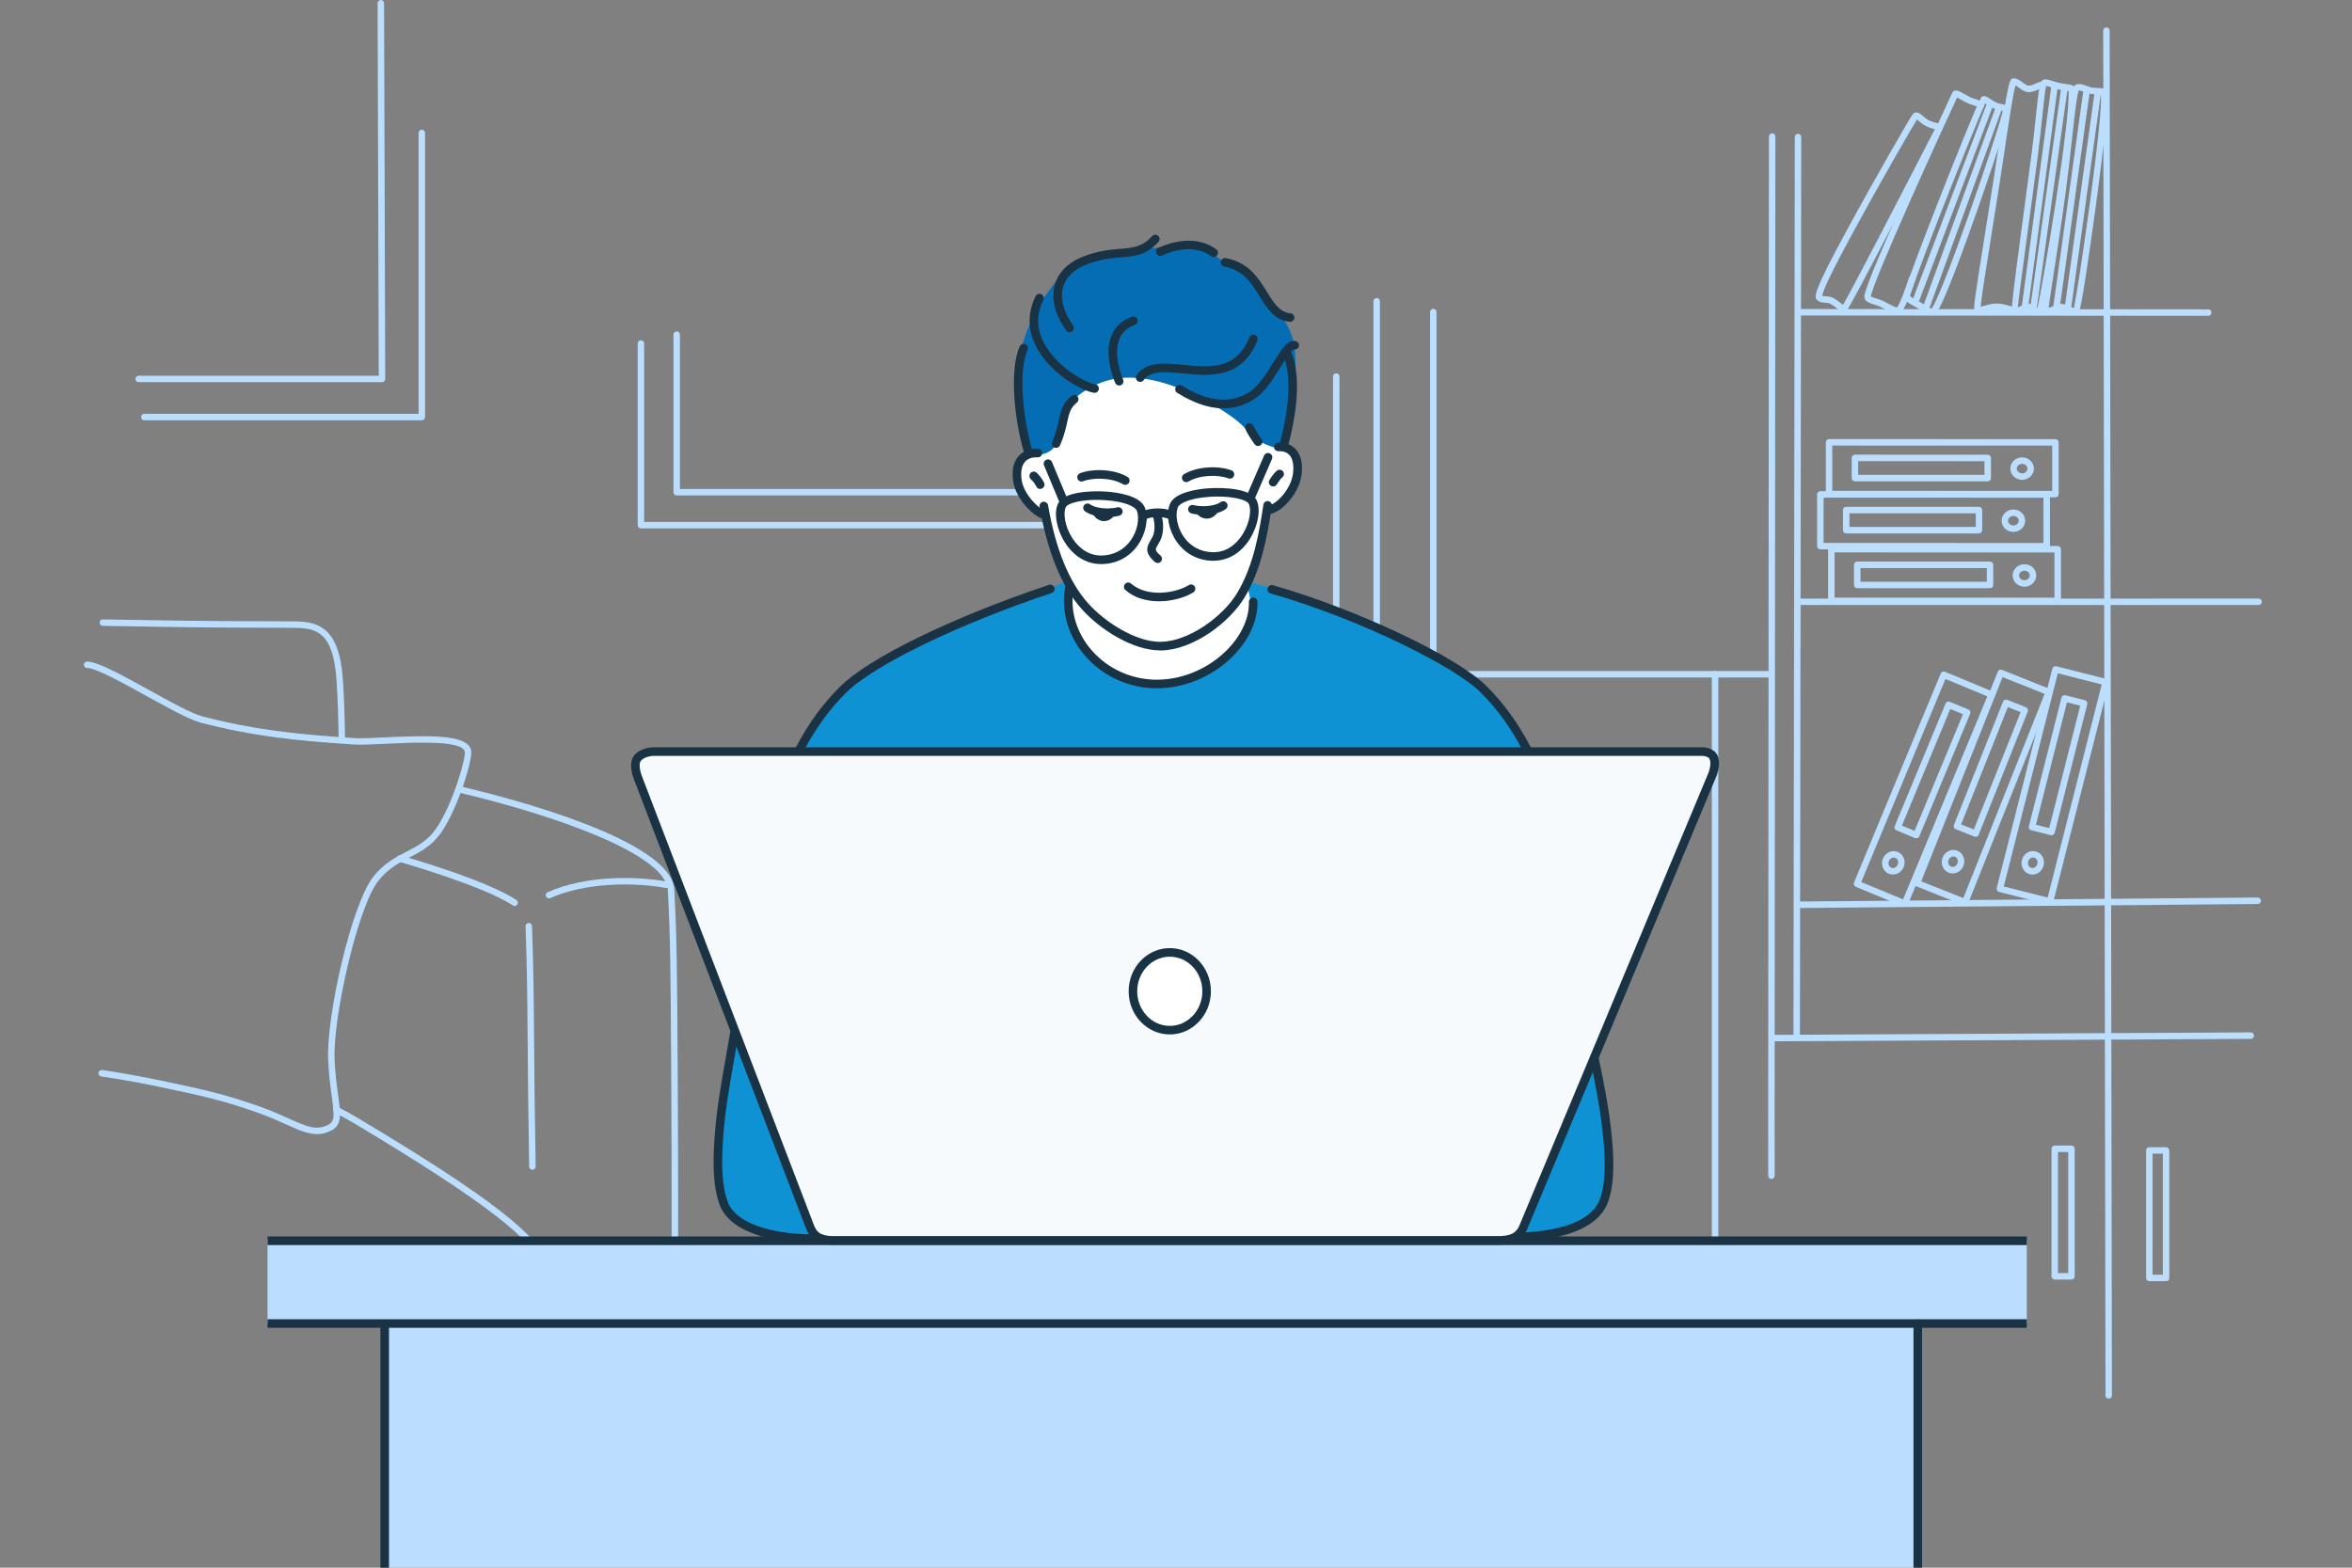 <svg width="375" height="250" viewBox="0 0 375 250" fill="none" xmlns="http://www.w3.org/2000/svg">
<rect x="0" y="0" width="375" height="250" fill="#808080" stroke="none"/>
<g clip-path="url(#clip0_1054_4023)">
<path d="M67.255 67.018H23.003C22.721 67.018 22.489 66.79 22.489 66.504C22.489 66.217 22.721 65.989 23.003 65.989H66.741V21.194C66.741 20.912 66.968 20.679 67.255 20.679C67.542 20.679 67.77 20.907 67.77 21.194V66.509C67.77 66.79 67.537 67.023 67.255 67.023V67.018Z" fill="#BBDEFF"/>
<path d="M60.904 60.944H22.103C21.821 60.944 21.589 60.717 21.589 60.43C21.589 60.143 21.821 59.916 22.103 59.916H60.385L60.207 0.519C60.207 0.232 60.44 0.005 60.721 0.005C61.003 0.005 61.236 0.232 61.236 0.519L61.419 60.435C61.419 60.574 61.364 60.702 61.266 60.801C61.172 60.9 61.043 60.954 60.904 60.954V60.944Z" fill="#BBDEFF"/>
<path d="M188.343 84.265H102.189C101.902 84.265 101.674 84.037 101.674 83.75V54.777C101.674 54.49 101.907 54.263 102.189 54.263C102.471 54.263 102.703 54.49 102.703 54.777V83.231H187.833V59.169C187.833 58.887 188.061 58.654 188.348 58.654C188.635 58.654 188.862 58.882 188.862 59.169V83.75C188.862 84.037 188.635 84.265 188.348 84.265H188.343Z" fill="#BBDEFF"/>
<path d="M182.64 79.012H107.891C107.605 79.012 107.377 78.78 107.377 78.498V53.362C107.377 53.075 107.605 52.848 107.891 52.848C108.178 52.848 108.406 53.075 108.406 53.362V77.983H182.126V55.271C182.126 54.989 182.353 54.757 182.64 54.757C182.927 54.757 183.155 54.984 183.155 55.271V78.498C183.155 78.78 182.927 79.012 182.64 79.012V79.012Z" fill="#BBDEFF"/>
<path d="M213.048 226.002C212.766 226.002 212.534 225.77 212.534 225.488V60.044C212.534 59.762 212.766 59.53 213.048 59.53C213.33 59.53 213.563 59.762 213.563 60.044V225.488C213.563 225.77 213.335 226.002 213.048 226.002Z" fill="#BBDEFF"/>
<path d="M219.498 226.002C219.216 226.002 218.983 225.77 218.983 225.488V48.035C218.983 47.748 219.211 47.521 219.498 47.521C219.785 47.521 220.012 47.754 220.012 48.035V225.488C220.012 225.77 219.78 226.002 219.498 226.002Z" fill="#BBDEFF"/>
<path d="M282.173 108.04H228.519C228.237 108.04 228.005 107.808 228.005 107.526V49.757C228.005 49.47 228.237 49.242 228.519 49.242C228.801 49.242 229.034 49.475 229.034 49.757V107.006H282.173C282.455 107.006 282.688 107.239 282.688 107.521C282.688 107.803 282.455 108.035 282.173 108.035V108.04Z" fill="#BBDEFF"/>
<path d="M273.449 230.686C273.167 230.686 272.934 230.458 272.934 230.172V107.511C272.934 107.229 273.162 106.997 273.449 106.997C273.735 106.997 273.963 107.229 273.963 107.511V230.172C273.963 230.458 273.73 230.686 273.449 230.686Z" fill="#BBDEFF"/>
<path d="M98.024 224.513C93.044 224.513 87.563 223.128 86.436 221.204C86.292 220.962 86.371 220.645 86.619 220.502C86.861 220.359 87.178 220.438 87.321 220.685C88.404 222.525 96.768 224.414 102.396 223.024C105.226 222.322 106.709 220.977 106.798 219.023C107.204 210.091 107.085 182.853 107.021 171.556L107.001 168.5C106.922 155.131 106.887 149.591 106.477 141.945C106.17 136.207 88.419 130 73.309 126.429C73.032 126.365 72.859 126.088 72.928 125.811C72.993 125.534 73.269 125.366 73.546 125.43C81.411 127.29 107.085 133.962 107.511 141.89C107.921 149.562 107.956 155.106 108.035 168.495L108.055 171.552C108.139 185.593 108.223 210.442 107.832 219.073C107.718 221.501 105.928 223.212 102.654 224.019C101.289 224.355 99.691 224.513 98.034 224.513H98.024Z" fill="#BBDEFF"/>
<path d="M54.509 118.471C54.227 118.471 54 118.249 53.995 117.962C53.946 114.257 53.832 111.042 53.649 108.421C53.129 100.804 50.464 100.166 47.026 100.122C46.343 100.112 42.194 100.097 35.917 100.077C30.294 100.057 16.534 99.81 16.395 99.805C16.109 99.8 15.881 99.568 15.886 99.281C15.891 98.994 16.104 98.757 16.41 98.776C16.549 98.776 30.299 99.028 35.912 99.048C42.194 99.068 46.349 99.083 47.036 99.093C50.582 99.142 54.094 99.894 54.668 108.352C54.851 110.993 54.964 114.223 55.014 117.947C55.019 118.229 54.791 118.466 54.504 118.471H54.499H54.509Z" fill="#BBDEFF"/>
<path d="M86.831 221.061H86.807C86.525 221.046 86.302 220.809 86.312 220.522C86.317 220.378 86.945 205.956 86.213 201.88C85.516 197.978 76.643 191.197 56.557 179.188C55.553 178.59 54.49 178.001 53.392 177.432C53.134 177.304 53.035 176.992 53.164 176.74C53.298 176.493 53.604 176.389 53.861 176.522C54.979 177.096 56.062 177.694 57.086 178.308C78.003 190.806 86.451 197.365 87.227 201.702C87.979 205.892 87.371 219.973 87.341 220.571C87.331 220.848 87.103 221.061 86.826 221.061H86.831Z" fill="#BBDEFF"/>
<path d="M50.543 180.855C49.074 180.855 47.595 180.192 45.681 179.332C44.38 178.748 42.906 178.085 41.032 177.417C35.532 175.464 31.807 174.672 27.089 173.678L25.417 173.322C20.55 172.284 16.183 171.665 16.138 171.66C15.856 171.621 15.659 171.359 15.698 171.077C15.738 170.795 16.01 170.607 16.282 170.641C16.326 170.641 20.728 171.27 25.63 172.318L27.302 172.669C32.055 173.673 35.813 174.47 41.373 176.448C43.287 177.136 44.845 177.833 46.096 178.397C48.881 179.648 50.414 180.331 52.318 179.381C53.397 178.842 53.317 177.877 52.902 174.91C52.684 173.357 52.417 171.418 52.318 168.945C52.036 161.862 56.082 144.146 59.525 139.803C61.206 137.686 63.041 136.732 64.812 135.817C66.543 134.922 68.18 134.076 69.506 132.172C72.226 128.269 74.333 120.697 74.11 119.836C73.611 118.036 66.053 118.392 61.543 118.61C59.391 118.709 57.531 118.798 56.344 118.723C46.868 118.105 40.181 117.363 31.99 115.237C30.205 114.772 26.866 112.922 23.33 110.973C19.561 108.886 15.293 106.532 13.932 106.532C13.918 106.532 13.903 106.532 13.888 106.532C13.611 106.532 13.383 106.309 13.374 106.027C13.369 105.745 13.591 105.508 13.873 105.503H13.918C15.555 105.503 19.571 107.719 23.82 110.073C27.148 111.908 30.586 113.807 32.248 114.237C40.354 116.349 46.996 117.081 56.409 117.7C57.536 117.774 59.366 117.685 61.488 117.586C68.793 117.24 74.432 117.165 75.1 119.564C75.495 120.994 72.928 129.051 70.346 132.765C68.873 134.877 67.047 135.822 65.287 136.737C63.605 137.607 61.874 138.502 60.331 140.451C57.066 144.566 53.075 162.134 53.347 168.905C53.446 171.334 53.708 173.243 53.926 174.776C54.326 177.67 54.569 179.416 52.783 180.311C52.002 180.702 51.275 180.865 50.543 180.865V180.855Z" fill="#BBDEFF"/>
<path d="M82.054 144.472C81.955 144.472 81.856 144.448 81.767 144.388C77.068 141.257 63.734 137.454 63.6 137.414C63.323 137.34 63.17 137.053 63.244 136.781C63.323 136.509 63.605 136.351 63.882 136.425C64.436 136.578 77.508 140.308 82.34 143.528C82.578 143.686 82.642 144.002 82.484 144.24C82.385 144.388 82.222 144.467 82.054 144.467V144.472Z" fill="#BBDEFF"/>
<path d="M84.883 186.543C84.606 186.543 84.373 186.32 84.368 186.038C84.21 176.859 84.161 170.731 84.126 165.814C84.076 159.439 84.042 154.829 83.795 147.722C83.78 147.435 84.007 147.198 84.289 147.188C84.556 147.188 84.813 147.4 84.823 147.687C85.071 154.809 85.105 159.424 85.155 165.804C85.189 170.721 85.239 176.839 85.402 186.019C85.402 186.301 85.179 186.538 84.897 186.543H84.888H84.883Z" fill="#BBDEFF"/>
<path d="M87.524 143.27C87.326 143.27 87.133 143.157 87.049 142.964C86.935 142.702 87.049 142.395 87.311 142.281C93.419 139.581 101.373 139.685 106.333 140.59C106.61 140.644 106.798 140.911 106.744 141.193C106.694 141.47 106.427 141.658 106.145 141.604C101.333 140.723 93.622 140.619 87.732 143.221C87.662 143.256 87.593 143.266 87.524 143.266V143.27Z" fill="#BBDEFF"/>
<path d="M282.44 188.022C282.158 188.022 281.926 187.794 281.926 187.512L281.916 180.281L282.04 21.777C282.04 21.49 282.272 21.263 282.554 21.263C282.836 21.263 283.069 21.495 283.069 21.777L283.059 29.003L282.94 180.281L282.95 187.507C282.95 187.789 282.717 188.022 282.44 188.022V188.022Z" fill="#BBDEFF"/>
<path d="M282.757 166.057C282.475 166.057 282.243 165.834 282.243 165.547C282.243 165.265 282.47 165.033 282.757 165.033L358.866 164.637C359.148 164.637 359.38 164.865 359.38 165.151C359.38 165.433 359.153 165.666 358.871 165.666L282.762 166.057H282.757Z" fill="#BBDEFF"/>
<path d="M286.461 165.78C286.18 165.78 285.947 165.547 285.947 165.265L286.16 21.851C286.16 21.569 286.387 21.337 286.674 21.337C286.956 21.337 287.189 21.569 287.189 21.851L286.976 165.26C286.976 165.547 286.743 165.775 286.461 165.775V165.78Z" fill="#BBDEFF"/>
<path d="M352.09 50.365L287.045 50.31C286.758 50.31 286.531 50.078 286.531 49.796C286.531 49.514 286.763 49.282 287.045 49.282L352.09 49.336C352.372 49.336 352.604 49.569 352.604 49.85C352.604 50.137 352.372 50.365 352.09 50.365Z" fill="#BBDEFF"/>
<path d="M286.684 96.491C286.402 96.491 286.17 96.259 286.17 95.977C286.17 95.695 286.402 95.463 286.684 95.463L360.107 95.453C360.389 95.453 360.622 95.685 360.622 95.967C360.622 96.249 360.389 96.481 360.107 96.481H286.684V96.491Z" fill="#BBDEFF"/>
<path d="M287.07 144.794C286.788 144.794 286.56 144.566 286.555 144.284C286.555 144.002 286.783 143.765 287.065 143.765L359.969 143.127C360.256 143.127 360.483 143.354 360.483 143.641C360.483 143.923 360.261 144.156 359.974 144.161L287.07 144.799H287.065L287.07 144.794Z" fill="#BBDEFF"/>
<path d="M336.213 223.044C335.931 223.044 335.699 222.817 335.699 222.53L335.333 4.877C335.333 4.595 335.565 4.362 335.847 4.362C336.129 4.362 336.362 4.595 336.362 4.877L336.376 14.972L336.723 222.535C336.723 222.822 336.495 223.049 336.208 223.049L336.213 223.044Z" fill="#BBDEFF"/>
<path d="M326.104 50.261C325.975 50.261 325.881 50.227 325.787 50.167C325.54 50.006 325.756 47.732 326.435 43.347C326.984 39.805 327.731 34.953 328.354 30.309C328.755 27.312 329.076 24.379 329.363 21.792C329.966 16.322 330.214 14.358 330.609 13.829C331.129 13.142 331.94 13.428 332.647 13.681C332.865 13.76 333.092 13.844 333.34 13.913C333.656 14.002 334.042 14.012 334.418 14.022C334.779 14.032 335.115 14.042 335.417 14.116C335.936 14.244 335.966 14.902 335.981 15.338C336.099 18.409 334.591 29.74 333.933 34.474C331.782 50.004 331.49 50.098 331.178 50.202C330.802 50.325 330.342 50.142 329.566 49.811C329.269 49.687 328.829 49.499 328.69 49.495C328.611 49.509 328.097 49.682 327.721 49.806C326.791 50.123 326.361 50.261 326.094 50.261H326.104ZM328.705 48.461C329.012 48.461 329.388 48.614 329.976 48.861C330.169 48.946 330.446 49.064 330.654 49.138C331.465 45.414 335.417 18.097 334.947 15.075C334.784 15.06 334.591 15.056 334.393 15.051C333.978 15.036 333.503 15.026 333.067 14.902C332.8 14.828 332.538 14.734 332.301 14.65C332.024 14.551 331.549 14.383 331.445 14.432C331.158 14.907 330.768 18.463 330.387 21.901C330.105 24.492 329.778 27.43 329.378 30.438C328.76 35.092 328.008 39.949 327.459 43.5C327.088 45.914 326.756 48.075 326.628 49.084C326.885 49.005 327.182 48.901 327.404 48.827C328.23 48.545 328.512 48.456 328.705 48.456V48.461Z" fill="#BBDEFF"/>
<path d="M325.184 50.286C324.704 50.286 324.318 50.009 323.977 49.772C323.789 49.638 323.601 49.504 323.457 49.47C323.284 49.43 322.928 49.593 322.641 49.732C322.112 49.979 321.321 50.355 320.787 49.687C320.642 49.509 321.111 45.419 322.196 37.416C322.74 33.371 323.349 28.87 323.868 24.873C324.199 22.326 324.442 20.041 324.635 18.201C325.065 14.141 325.194 13.235 325.545 12.884C325.945 12.484 326.568 12.686 327.36 12.944C327.662 13.043 327.988 13.146 328.305 13.221C328.695 13.31 329.071 13.354 329.398 13.394C330.159 13.493 330.758 13.572 330.817 14.15C331.262 18.419 326.39 49.203 325.584 50.103C325.485 50.212 325.342 50.281 325.193 50.281L325.184 50.286ZM323.403 48.436C323.507 48.436 323.611 48.451 323.71 48.476C324.036 48.56 324.308 48.748 324.57 48.936C324.659 49 324.753 49.064 324.847 49.119C325.718 45.355 330.09 19.527 329.803 14.502C329.66 14.472 329.447 14.447 329.259 14.422C328.908 14.378 328.497 14.324 328.077 14.23C327.726 14.15 327.37 14.032 327.033 13.923C326.781 13.844 326.43 13.725 326.237 13.695C326.094 14.19 325.876 16.198 325.653 18.315C325.461 20.16 325.218 22.455 324.882 25.012C324.368 29.003 323.754 33.514 323.21 37.555C322.508 42.763 321.84 47.709 321.716 49.015C321.855 48.965 322.063 48.866 322.201 48.802C322.572 48.624 322.978 48.431 323.403 48.431V48.436Z" fill="#BBDEFF"/>
<path d="M315.574 49.954C315.242 49.954 314.975 49.846 314.817 49.524C314.634 49.158 314.752 48.139 316.498 37.209C316.899 34.706 317.329 32.01 317.75 29.32C318.061 27.336 318.358 25.338 318.64 23.454C320.287 12.439 320.396 12.444 321.143 12.498C321.657 12.538 322.082 12.85 322.498 13.151C322.819 13.389 323.151 13.631 323.423 13.651C323.784 13.681 324.229 13.478 324.59 13.319C325.09 13.097 325.599 12.869 325.99 13.255C326.193 13.458 326.193 13.784 325.99 13.987C325.836 14.14 325.609 14.175 325.421 14.096C325.317 14.126 325.144 14.205 325.01 14.264C324.546 14.467 323.962 14.729 323.349 14.685C322.785 14.64 322.31 14.294 321.895 13.987C321.712 13.849 321.519 13.71 321.35 13.626C320.979 14.828 320.307 19.284 319.664 23.607C319.382 25.497 319.08 27.495 318.774 29.483C318.353 32.174 317.923 34.869 317.522 37.377C316.681 42.62 315.89 47.595 315.791 48.906C315.979 48.871 316.241 48.797 316.449 48.738C316.988 48.589 317.656 48.401 318.294 48.401H318.299C319.08 48.401 319.792 48.604 320.317 48.752C320.505 48.807 320.742 48.876 320.881 48.896C321.034 48.777 321.247 48.748 321.43 48.842C321.682 48.965 321.786 49.277 321.662 49.529C321.37 50.123 320.688 49.93 320.04 49.742C319.55 49.603 318.942 49.43 318.304 49.43H318.299C317.804 49.43 317.235 49.588 316.731 49.732C316.32 49.846 315.92 49.959 315.583 49.959L315.574 49.954Z" fill="#BBDEFF"/>
<path d="M308.15 50.296C308.105 50.296 308.061 50.286 308.011 50.281C307.363 50.187 306.745 49.781 306.196 49.42C305.963 49.267 305.741 49.123 305.533 49.01L305.365 48.921C304.252 48.337 303.204 47.783 303.57 46.725C304.791 43.173 306.478 38.682 308.867 32.589C310.42 28.637 315.509 15.728 315.979 15.427C316.395 15.164 316.815 15.446 317.349 15.802C317.611 15.98 317.918 16.178 318.21 16.317C318.645 16.515 319.105 16.599 319.471 16.663C319.738 16.707 319.931 16.742 320.084 16.816C320.569 17.034 320.505 17.41 319.921 19.423C318.858 23.088 316.256 30.823 313.872 37.416C309.53 49.42 308.694 50.296 308.15 50.296V50.296ZM316.513 16.485C315.757 18.142 312.774 25.447 309.826 32.965C307.437 39.048 305.761 43.53 304.539 47.061C304.46 47.284 305.162 47.654 305.84 48.011L306.013 48.1C306.25 48.223 306.503 48.386 306.76 48.56C307.17 48.832 307.591 49.104 307.967 49.218C309.747 46.932 318.556 21.208 319.318 17.682C319.308 17.682 319.298 17.682 319.288 17.677C318.882 17.603 318.328 17.504 317.77 17.247C317.399 17.078 317.052 16.841 316.77 16.648C316.691 16.594 316.597 16.534 316.508 16.48L316.513 16.485Z" fill="#BBDEFF"/>
<path d="M302.467 50.053C301.947 50.053 301.319 49.717 300.671 49.371C300.374 49.212 300.063 49.044 299.736 48.901C299.435 48.762 299.113 48.658 298.797 48.565C298.06 48.332 297.135 48.045 297.263 47.145C297.694 44.108 311.142 15.041 311.275 14.778C311.355 14.625 311.488 14.511 311.656 14.457C312.047 14.338 312.487 14.586 313.204 15.001C313.536 15.194 313.877 15.392 314.179 15.525C314.421 15.629 314.673 15.708 314.911 15.787C315.499 15.975 316.053 16.149 316.291 16.618C316.414 16.876 316.315 17.182 316.058 17.311C315.806 17.434 315.499 17.336 315.371 17.088C315.292 16.984 314.876 16.856 314.599 16.767C314.327 16.683 314.035 16.589 313.763 16.47C313.407 16.312 313.026 16.094 312.685 15.896C312.492 15.787 312.235 15.639 312.042 15.545C310.469 18.869 298.653 44.667 298.277 47.294C298.342 47.348 298.797 47.486 299.098 47.58C299.43 47.684 299.796 47.798 300.162 47.961C300.503 48.119 300.834 48.297 301.151 48.466C301.591 48.703 302.264 49.064 302.457 49.015C303.03 48.302 304.054 45.3 304.401 44.207C304.485 43.935 304.776 43.782 305.048 43.871C305.32 43.955 305.469 44.247 305.385 44.514C305.251 44.934 304.064 48.668 303.213 49.697C303.006 49.949 302.749 50.053 302.462 50.053H302.467Z" fill="#BBDEFF"/>
<path d="M293.955 49.717C293.554 49.717 293.139 49.391 292.758 49.089C292.471 48.861 292.149 48.609 291.803 48.426C291.61 48.322 291.323 48.303 291.027 48.278C290.596 48.243 290.112 48.209 289.746 47.887C289.177 47.402 289.098 46.601 294.444 36.739C298.634 29.008 304.49 18.844 304.935 18.246C305.063 18.068 305.251 17.959 305.454 17.934C305.87 17.89 306.221 18.186 306.621 18.533C306.849 18.73 307.106 18.953 307.368 19.096C308.239 19.591 309.297 19.705 309.307 19.71C309.475 19.73 309.624 19.828 309.703 19.977C309.782 20.125 309.782 20.303 309.703 20.457C305.311 29.008 295.038 48.96 294.454 49.499C294.291 49.653 294.118 49.717 293.945 49.717H293.955ZM290.532 47.165C290.675 47.214 290.898 47.229 291.116 47.249C291.487 47.284 291.907 47.313 292.293 47.516C292.723 47.744 293.099 48.04 293.401 48.278C293.544 48.392 293.727 48.535 293.851 48.614C294.909 46.898 302.961 31.358 308.486 20.6C308.031 20.496 307.427 20.308 306.874 19.992C306.522 19.794 306.221 19.537 305.959 19.309C305.86 19.225 305.741 19.121 305.642 19.047C304.707 20.555 299.37 29.819 295.354 37.224C292.253 42.946 290.631 46.285 290.532 47.16V47.165Z" fill="#BBDEFF"/>
<path d="M330.273 204.052H327.607C327.32 204.052 327.093 203.824 327.093 203.537V183.194C327.093 182.908 327.32 182.68 327.607 182.68H330.273C330.555 182.68 330.787 182.908 330.787 183.194V203.537C330.787 203.819 330.555 204.052 330.273 204.052ZM328.117 203.023H329.759V183.714H328.117V203.023Z" fill="#BBDEFF"/>
<path d="M328.077 96.353L291.986 96.343C291.848 96.343 291.719 96.288 291.62 96.195C291.521 96.096 291.472 95.967 291.472 95.829V87.579C291.477 87.297 291.704 87.064 291.991 87.064L328.082 87.074C328.22 87.074 328.349 87.129 328.448 87.227C328.547 87.321 328.596 87.455 328.596 87.593V95.843C328.596 96.125 328.364 96.358 328.082 96.358L328.077 96.353ZM292.501 95.314H327.563V88.103L292.505 88.093V95.314H292.501Z" fill="#BBDEFF"/>
<path d="M322.77 93.558C321.736 93.558 320.89 92.757 320.89 91.768C320.89 90.779 321.736 89.977 322.775 89.977C323.814 89.977 324.654 90.779 324.654 91.768C324.654 92.757 323.809 93.558 322.77 93.558ZM322.77 91.011C322.305 91.011 321.919 91.352 321.919 91.768C321.919 92.183 322.3 92.525 322.765 92.525C323.23 92.525 323.621 92.183 323.621 91.768C323.621 91.352 323.24 91.011 322.77 91.011Z" fill="#BBDEFF"/>
<path d="M317.285 93.801H296.116C295.834 93.796 295.602 93.563 295.602 93.281V90.066C295.602 89.933 295.656 89.799 295.755 89.7C295.849 89.606 295.982 89.552 296.116 89.552H317.285C317.567 89.557 317.799 89.784 317.799 90.071V93.286C317.799 93.425 317.745 93.553 317.646 93.652C317.547 93.746 317.418 93.806 317.28 93.806L317.285 93.801ZM296.63 92.767H316.77V90.591H296.63V92.767Z" fill="#BBDEFF"/>
<path d="M326.321 87.618L290.23 87.608C290.097 87.608 289.963 87.554 289.869 87.455C289.77 87.361 289.721 87.227 289.721 87.089V78.844C289.721 78.557 289.953 78.33 290.24 78.33L326.331 78.34C326.47 78.34 326.598 78.394 326.692 78.493C326.791 78.587 326.845 78.72 326.845 78.859V87.109C326.841 87.391 326.608 87.623 326.326 87.623L326.321 87.618ZM290.745 86.579L325.807 86.589V79.368L290.75 79.358V86.579H290.745Z" fill="#BBDEFF"/>
<path d="M321.014 84.824C319.975 84.824 319.135 84.022 319.135 83.038C319.135 82.054 319.975 81.248 321.014 81.248C322.053 81.248 322.894 82.049 322.894 83.038C322.894 84.027 322.048 84.824 321.014 84.824ZM321.014 82.276C320.549 82.276 320.163 82.618 320.163 83.033C320.163 83.449 320.544 83.79 321.014 83.79C321.484 83.79 321.865 83.449 321.865 83.033C321.865 82.618 321.484 82.276 321.014 82.276Z" fill="#BBDEFF"/>
<path d="M315.524 85.066H294.355C294.073 85.066 293.841 84.829 293.841 84.547V81.332C293.841 81.193 293.895 81.065 293.989 80.966C294.088 80.872 294.217 80.817 294.35 80.817H315.519C315.806 80.822 316.034 81.055 316.034 81.337V84.552C316.034 84.685 315.979 84.819 315.88 84.913C315.781 85.012 315.653 85.066 315.514 85.066H315.524ZM294.875 84.032H315.015V81.856H294.875V84.032Z" fill="#BBDEFF"/>
<path d="M327.711 79.309L291.62 79.299C291.487 79.299 291.353 79.245 291.259 79.151C291.16 79.052 291.111 78.923 291.111 78.785V70.535C291.111 70.253 291.343 70.02 291.625 70.02L327.716 70.03C327.85 70.03 327.983 70.085 328.077 70.183C328.171 70.277 328.23 70.411 328.23 70.544V78.794C328.23 79.076 327.998 79.309 327.711 79.309V79.309ZM292.139 78.27L327.202 78.28V71.064L292.139 71.054V78.27Z" fill="#BBDEFF"/>
<path d="M322.404 76.519C321.894 76.519 321.395 76.317 321.044 75.96C320.707 75.629 320.524 75.189 320.524 74.729C320.524 73.74 321.365 72.939 322.404 72.939C323.443 72.939 324.283 73.74 324.283 74.729C324.283 75.718 323.438 76.519 322.404 76.519ZM322.404 73.972C321.939 73.972 321.553 74.314 321.553 74.729C321.553 74.917 321.627 75.095 321.771 75.233C321.934 75.397 322.162 75.491 322.404 75.491C322.874 75.491 323.255 75.149 323.255 74.734C323.255 74.314 322.874 73.977 322.404 73.977V73.972Z" fill="#BBDEFF"/>
<path d="M316.919 76.757H295.75C295.468 76.752 295.236 76.519 295.236 76.237V73.022C295.236 72.884 295.29 72.755 295.389 72.656C295.488 72.562 295.616 72.503 295.755 72.503L316.924 72.513C317.206 72.513 317.438 72.741 317.438 73.027V76.242C317.438 76.381 317.384 76.509 317.285 76.608C317.186 76.702 317.057 76.762 316.924 76.762L316.919 76.757ZM296.264 75.723H316.4V73.547L296.264 73.537V75.723V75.723Z" fill="#BBDEFF"/>
<path d="M303.703 144.616C303.634 144.616 303.57 144.601 303.505 144.576L295.884 141.416C295.755 141.361 295.661 141.262 295.602 141.139C295.552 141.01 295.552 140.872 295.602 140.743L309.426 107.407C309.48 107.278 309.579 107.18 309.703 107.125C309.826 107.071 309.97 107.071 310.098 107.125L317.72 110.286C317.982 110.394 318.106 110.696 317.997 110.958L304.173 144.294C304.089 144.492 303.901 144.611 303.698 144.611L303.703 144.616ZM296.754 140.664L303.426 143.429L316.855 111.042L310.182 108.278L296.754 140.664V140.664Z" fill="#BBDEFF"/>
<path d="M301.804 139.462C301.576 139.462 301.359 139.417 301.146 139.333C300.721 139.155 300.389 138.819 300.206 138.384C300.013 137.924 300.018 137.385 300.216 136.91C300.409 136.435 300.79 136.054 301.25 135.866C301.685 135.683 302.16 135.683 302.585 135.861C303.03 136.044 303.377 136.405 303.55 136.87C303.718 137.325 303.708 137.825 303.52 138.285C303.327 138.745 302.981 139.106 302.541 139.304C302.303 139.413 302.056 139.467 301.804 139.467V139.462ZM301.928 136.757C301.834 136.757 301.735 136.776 301.641 136.816C301.433 136.9 301.255 137.083 301.166 137.301C301.077 137.523 301.072 137.775 301.161 137.983C301.235 138.166 301.374 138.305 301.542 138.374C301.72 138.453 301.928 138.443 302.12 138.359C302.323 138.27 302.481 138.097 302.57 137.884C302.66 137.667 302.669 137.434 302.59 137.226C302.521 137.029 302.378 136.88 302.195 136.811C302.111 136.771 302.021 136.757 301.932 136.757H301.928Z" fill="#BBDEFF"/>
<path d="M305.538 133.69C305.469 133.69 305.409 133.675 305.34 133.65L302.373 132.419C302.111 132.31 301.982 132.008 302.096 131.746L310.202 112.19C310.252 112.066 310.355 111.967 310.479 111.913C310.603 111.858 310.746 111.858 310.875 111.913L313.847 113.144C314.11 113.248 314.233 113.555 314.124 113.812L306.018 133.369C305.968 133.497 305.865 133.596 305.741 133.646C305.677 133.67 305.607 133.685 305.543 133.685L305.538 133.69ZM303.243 131.667L305.261 132.503L312.972 113.901L310.949 113.06L303.238 131.667H303.243Z" fill="#BBDEFF"/>
<path d="M313.313 144.403C313.249 144.403 313.185 144.393 313.12 144.363L305.454 141.312C305.33 141.262 305.226 141.163 305.172 141.04C305.118 140.916 305.118 140.773 305.172 140.644L318.521 107.115C318.571 106.987 318.67 106.888 318.798 106.833C318.927 106.779 319.06 106.779 319.194 106.828L326.855 109.88C327.117 109.989 327.246 110.286 327.142 110.548L313.793 144.077C313.714 144.279 313.521 144.403 313.313 144.403V144.403ZM306.32 140.55L313.026 143.221L325.995 110.652L319.288 107.981L306.32 140.55Z" fill="#BBDEFF"/>
<path d="M311.325 139.279C311.112 139.279 310.9 139.239 310.692 139.16C309.777 138.794 309.342 137.711 309.727 136.752C309.915 136.272 310.286 135.886 310.746 135.688C311.181 135.505 311.656 135.495 312.082 135.663C312.512 135.832 312.848 136.168 313.036 136.598C313.239 137.058 313.239 137.592 313.051 138.072C312.754 138.819 312.052 139.279 311.325 139.279V139.279ZM311.449 136.574C311.35 136.574 311.251 136.593 311.157 136.633C310.944 136.722 310.776 136.905 310.682 137.127C310.509 137.563 310.682 138.042 311.073 138.196C311.463 138.349 311.918 138.122 312.092 137.686C312.181 137.464 312.181 137.212 312.092 137.004C312.012 136.821 311.874 136.687 311.701 136.618C311.617 136.588 311.533 136.574 311.444 136.574H311.449Z" fill="#BBDEFF"/>
<path d="M315 133.453C314.935 133.453 314.871 133.443 314.807 133.418L311.82 132.226C311.691 132.177 311.587 132.078 311.538 131.949C311.483 131.825 311.483 131.682 311.533 131.553L319.362 111.888C319.466 111.621 319.768 111.492 320.035 111.601L323.017 112.793C323.146 112.843 323.25 112.942 323.299 113.065C323.354 113.194 323.354 113.337 323.309 113.461L315.48 133.126C315.4 133.329 315.208 133.453 315 133.453ZM312.68 131.464L314.708 132.271L322.162 113.565L320.134 112.754L312.68 131.464Z" fill="#BBDEFF"/>
<path d="M326.855 144.274C326.811 144.274 326.771 144.27 326.727 144.26L318.734 142.237C318.601 142.202 318.487 142.118 318.417 141.999C318.348 141.881 318.328 141.742 318.358 141.609L327.226 106.621C327.296 106.349 327.573 106.185 327.854 106.25L335.852 108.278C335.986 108.312 336.094 108.396 336.169 108.515C336.238 108.634 336.258 108.772 336.228 108.901L327.36 143.889C327.3 144.121 327.093 144.274 326.865 144.274H326.855ZM319.481 141.361L326.479 143.137L335.095 109.148L328.097 107.372L319.481 141.356V141.361Z" fill="#BBDEFF"/>
<path d="M324.056 139.462C323.922 139.462 323.779 139.447 323.64 139.413C323.166 139.294 322.78 138.987 322.537 138.552C322.31 138.127 322.246 137.627 322.364 137.152C322.488 136.672 322.78 136.262 323.185 136C323.606 135.733 324.095 135.649 324.56 135.767C325.52 136.01 326.089 137.024 325.831 138.033C325.614 138.888 324.862 139.467 324.056 139.467V139.462ZM324.14 136.742C324.001 136.742 323.863 136.781 323.739 136.86C323.551 136.984 323.418 137.172 323.363 137.4C323.304 137.622 323.334 137.855 323.438 138.052C323.537 138.235 323.695 138.359 323.883 138.408C324.283 138.507 324.719 138.225 324.832 137.77C324.946 137.315 324.709 136.86 324.303 136.761C324.249 136.747 324.189 136.742 324.135 136.742H324.14Z" fill="#BBDEFF"/>
<path d="M327.093 133.2C327.053 133.2 327.009 133.195 326.969 133.186L323.853 132.394C323.72 132.36 323.606 132.275 323.537 132.157C323.467 132.043 323.448 131.9 323.482 131.771L328.68 111.25C328.755 110.978 329.022 110.81 329.309 110.874L332.42 111.666C332.553 111.7 332.667 111.784 332.736 111.903C332.805 112.022 332.825 112.16 332.795 112.289L327.597 132.81C327.538 133.042 327.33 133.2 327.098 133.2H327.093ZM324.605 131.524L326.722 132.058L331.668 112.536L329.551 111.997L324.605 131.524Z" fill="#BBDEFF"/>
<path d="M305.538 48.228C305.479 48.228 305.414 48.218 305.355 48.194C305.088 48.095 304.954 47.798 305.058 47.531L316.726 16.668C316.825 16.401 317.127 16.267 317.389 16.366C317.656 16.465 317.789 16.767 317.69 17.029L306.018 47.892C305.939 48.1 305.741 48.223 305.538 48.223V48.228Z" fill="#BBDEFF"/>
<path d="M322.879 49.321C322.879 49.321 322.834 49.321 322.809 49.321C322.533 49.282 322.33 49.025 322.369 48.743L327.058 13.735C327.098 13.453 327.35 13.255 327.637 13.295C327.919 13.334 328.117 13.591 328.082 13.873L323.388 48.881C323.354 49.138 323.131 49.326 322.879 49.326V49.321Z" fill="#BBDEFF"/>
<path d="M307.17 49.376C307.111 49.376 307.052 49.366 306.992 49.346C306.725 49.247 306.587 48.95 306.686 48.683L318.244 16.945C318.343 16.678 318.64 16.544 318.907 16.638C319.174 16.732 319.313 17.029 319.214 17.296L307.655 49.035C307.581 49.242 307.383 49.371 307.17 49.371V49.376Z" fill="#BBDEFF"/>
<path d="M324.239 49.43C324.239 49.43 324.189 49.43 324.17 49.425C323.888 49.386 323.69 49.123 323.734 48.842L328.641 13.997C328.68 13.715 328.948 13.522 329.225 13.557C329.506 13.596 329.699 13.859 329.66 14.14L324.753 48.985C324.719 49.242 324.501 49.43 324.244 49.43H324.239Z" fill="#BBDEFF"/>
<path d="M329.694 49.712C329.67 49.712 329.645 49.712 329.62 49.707C329.338 49.672 329.14 49.41 329.18 49.128L333.983 14.526C334.022 14.244 334.284 14.046 334.561 14.086C334.843 14.126 335.041 14.388 335.001 14.665L330.199 49.267C330.164 49.524 329.942 49.712 329.689 49.712H329.694Z" fill="#BBDEFF"/>
<path d="M327.849 49.712C327.849 49.712 327.805 49.712 327.78 49.707C327.498 49.672 327.305 49.41 327.34 49.129L332.187 14.309C332.227 14.027 332.484 13.834 332.771 13.868C333.053 13.908 333.246 14.17 333.211 14.452L328.369 49.267C328.334 49.524 328.112 49.712 327.859 49.712H327.849Z" fill="#BBDEFF"/>
<path d="M345.353 204.314H342.682C342.401 204.314 342.168 204.081 342.168 203.799V183.462C342.168 183.175 342.401 182.947 342.682 182.947H345.353C345.64 182.947 345.868 183.175 345.868 183.462V203.799C345.868 204.081 345.64 204.314 345.353 204.314ZM343.202 203.28H344.839V183.971H343.202V203.28Z" fill="#BBDEFF"/>
<path fill-rule="evenodd" clip-rule="evenodd" d="M137.36 107.422C139.165 106.309 141.45 104.628 146.816 102.174C155.17 98.356 166.219 94.325 166.219 94.325L170.156 92.658L198.734 92.722C198.734 92.722 202.825 93.647 208.641 95.858C215.877 98.613 226.788 102.634 233.881 107.521C238.198 110.508 242.581 116.864 243.743 119.718C246.315 126.039 251.236 150.111 254.347 169.183C255.737 177.714 257.028 183.373 256.316 189.441C255.307 197.998 242.002 197.548 242.002 197.548L130.054 197.78C130.054 197.78 126.3 197.513 123.12 197.078C119.945 196.633 116.478 194.501 115.197 191.306C113.901 188.061 114.677 175.731 117.2 165.438C119.173 157.386 126.82 120.47 126.82 120.47C126.82 120.47 131.835 110.815 137.36 107.417V107.422Z" fill="#0F92D4"/>
<path fill-rule="evenodd" clip-rule="evenodd" d="M163.034 73.047C166.635 69.808 169.889 55.88 178.718 56.147C182.907 56.276 193.907 57.537 197.508 60.109C202.464 63.645 204.071 71.178 204.071 71.178C204.071 71.178 206.549 71.954 206.697 74.215C207.039 79.388 202.236 81.569 202.236 81.569C202.236 81.569 201.717 86.021 200.614 89.092C199.175 93.103 198.828 93.529 198.828 93.529C198.828 93.529 200.09 96.833 199.026 99.884C197.943 102.995 194.328 106.344 190.613 108.055C183.244 111.448 175.775 107.021 173.91 104.766C173.361 104.108 171.264 102.08 170.646 99.642C169.929 96.818 170.73 93.578 170.73 93.578C170.73 93.578 170.928 94.81 169.167 90.704C167.407 86.604 166.417 82.326 166.417 82.326C166.417 82.326 164.523 81.371 163.321 78.997C162.426 77.227 161.862 74.096 163.034 73.042V73.047Z" fill="white"/>
<path fill-rule="evenodd" clip-rule="evenodd" d="M103.148 120.064L271.752 119.896C271.752 119.896 272.608 119.762 273.058 120.351C273.503 120.939 273.547 122.245 273.547 122.245L242.576 196.603L241.186 198.117L131.617 197.958L129.545 196.821L101.348 123.071C101.348 123.071 101.115 121.716 101.565 120.959C102.016 120.207 103.153 120.059 103.153 120.059L103.148 120.064Z" fill="#F6FAFD"/>
<path fill-rule="evenodd" clip-rule="evenodd" d="M170.458 42.941C174.079 40.651 183.891 39.083 189.832 39.36C192.987 39.509 193.531 40.809 195.48 41.977C197.211 43.015 199.244 43.589 200.925 45.914C202.607 48.243 205.505 51.142 206.223 54.456C207.509 60.406 204.709 71.099 204.709 71.099C204.709 71.099 204.368 72.172 201.113 70.535C198.601 69.269 199.565 68.097 193.408 64.555C187.245 61.014 180.212 58.674 174.613 61.434C169.019 64.199 170.503 65.856 169.014 69.749C167.53 73.641 164.093 72.261 164.093 72.261C164.093 72.261 161.367 64.659 162.124 58.912C162.698 54.559 164.76 49.762 166.857 46.873C168.321 44.855 169.172 43.752 170.453 42.941H170.458Z" fill="#046DB4"/>
<path fill-rule="evenodd" clip-rule="evenodd" d="M61.325 222.312V250H305.751L306.077 211.219L323.151 211.07V197.82L42.659 197.627V211.065L61.107 210.927L61.325 222.312Z" fill="#BBDEFF"/>
<path d="M238.856 198.493H132.75C132.572 198.497 131.078 198.478 130.049 197.859C128.961 197.207 128.546 196 128.501 195.866L101.12 124.402C101.021 124.174 100.111 121.914 101.026 120.593C101.922 119.302 103.816 119.179 104.034 119.174H271.04C271.811 119.104 273.359 119.312 273.869 120.549C274.413 121.869 273.73 123.6 273.656 123.793L243.52 195.95C243.52 195.95 243.055 197.276 241.799 197.929C240.76 198.468 239.287 198.502 238.861 198.502L238.856 198.493ZM102.149 121.37C101.763 121.924 102.144 123.309 102.391 123.892L129.792 195.416C129.807 195.456 130.094 196.296 130.752 196.692C131.35 197.048 132.399 197.127 132.75 197.127H238.767C239.202 197.147 240.449 197.078 241.161 196.707C241.923 196.311 242.234 195.461 242.239 195.456L272.385 123.269C272.538 122.893 272.875 121.751 272.593 121.068C272.385 120.559 271.406 120.514 271.084 120.539H104.058C103.702 120.559 102.584 120.751 102.149 121.375V121.37Z" fill="#1A3344"/>
<path fill-rule="evenodd" clip-rule="evenodd" d="M180.632 158.079C180.632 154.656 183.263 151.881 186.508 151.881C189.752 151.881 192.384 154.656 192.384 158.079C192.384 161.501 189.752 164.281 186.508 164.281C183.263 164.281 180.632 161.506 180.632 158.079Z" fill="white"/>
<path d="M186.508 164.963C182.892 164.963 179.95 161.877 179.95 158.079C179.95 154.28 182.892 151.194 186.508 151.194C190.123 151.194 193.066 154.28 193.066 158.079C193.066 161.877 190.123 164.963 186.508 164.963ZM186.508 152.564C183.644 152.564 181.315 155.037 181.315 158.079C181.315 161.12 183.644 163.598 186.508 163.598C189.372 163.598 191.701 161.125 191.701 158.079C191.701 155.032 189.372 152.564 186.508 152.564Z" fill="#1A3344"/>
<path d="M323.151 210.378H42.659V211.743H323.151V210.378Z" fill="#1A3344"/>
<path d="M323.151 197.177H42.659V198.552H323.151V197.177Z" fill="#1A3344"/>
<path d="M62.022 250V211.337C62.022 210.961 61.716 210.655 61.34 210.655C60.964 210.655 60.652 210.961 60.652 211.337V250H62.022Z" fill="#1A3344"/>
<path d="M306.453 250V211.095C306.453 210.714 306.147 210.407 305.766 210.407C305.385 210.407 305.083 210.714 305.083 211.095V250H306.453V250Z" fill="#1A3344"/>
<path d="M127.438 120.306C127.329 120.306 127.22 120.282 127.121 120.227C126.785 120.049 126.656 119.639 126.83 119.302C128.862 115.425 131.108 112.319 133.897 109.529C138.512 104.914 151.911 98.381 167.248 93.272C167.609 93.148 167.995 93.346 168.114 93.702C168.232 94.063 168.04 94.449 167.683 94.567C152.766 99.538 139.274 106.087 134.867 110.498C132.181 113.184 130.01 116.191 128.041 119.94C127.923 120.173 127.685 120.306 127.438 120.306V120.306Z" fill="#1A3344"/>
<path d="M130.312 198.23C121.819 198.23 116.161 196.014 114.737 192.112C113.56 188.877 113.673 184.782 113.97 180.84C114.282 176.735 115.014 172.62 115.721 168.643C115.953 167.328 116.186 166.007 116.408 164.692C116.473 164.316 116.824 164.068 117.195 164.128C117.571 164.187 117.823 164.543 117.759 164.914C117.541 166.235 117.304 167.56 117.066 168.881C116.364 172.828 115.642 176.903 115.335 180.939C115.048 184.728 114.935 188.645 116.023 191.642C117.249 195.006 122.809 196.989 130.905 196.855H130.91C131.286 196.855 131.593 197.157 131.593 197.533C131.593 197.909 131.296 198.22 130.915 198.225C130.707 198.225 130.504 198.225 130.302 198.225L130.312 198.23Z" fill="#1A3344"/>
<path d="M243.407 120.069C243.154 120.069 242.922 119.935 242.798 119.703C240.849 116.008 238.703 113.05 236.047 110.39C231.971 106.314 216.797 98.712 202.582 94.636C202.221 94.533 202.009 94.157 202.112 93.791C202.216 93.425 202.587 93.217 202.963 93.321C216.372 97.169 232.288 104.692 237.016 109.42C239.776 112.18 241.997 115.242 244.01 119.06C244.188 119.396 244.059 119.812 243.723 119.99C243.619 120.044 243.515 120.069 243.407 120.069V120.069Z" fill="#1A3344"/>
<path d="M242.086 197.953C241.72 197.953 241.418 197.666 241.403 197.291C241.389 196.915 241.685 196.593 242.066 196.583C249.643 196.306 254.055 194.417 255.178 190.979C256.167 187.943 255.895 183.852 255.495 180.261C255.069 176.418 254.347 172.813 253.516 168.831C253.437 168.455 253.679 168.094 254.045 168.02C254.421 167.946 254.777 168.183 254.857 168.549C255.697 172.566 256.424 176.206 256.86 180.108C257.29 184.035 257.542 188.126 256.479 191.405C255.163 195.451 250.331 197.652 242.116 197.953H242.091H242.086Z" fill="#1A3344"/>
<path d="M202.246 82.004C201.895 82.004 201.598 81.737 201.563 81.381C201.529 81.005 201.806 80.674 202.182 80.639C203.359 80.531 205.886 78.087 206.168 75.401C206.302 74.091 206.094 73.102 205.56 72.538C205.06 72.009 204.348 71.924 203.844 71.954C203.473 71.964 203.146 71.687 203.126 71.311C203.107 70.93 203.398 70.609 203.774 70.589C204.902 70.53 205.886 70.891 206.559 71.598C207.39 72.478 207.721 73.804 207.538 75.55C207.187 78.879 204.13 81.841 202.315 82.004C202.295 82.004 202.276 82.004 202.251 82.004H202.246Z" fill="#1A3344"/>
<path d="M184.96 103.717C180.597 103.717 175.37 100.394 172.422 97.075C169.246 93.504 167.001 88.029 165.75 80.812C165.685 80.442 165.933 80.08 166.309 80.021C166.679 79.962 167.031 80.209 167.1 80.575C168.307 87.539 170.443 92.787 173.446 96.165C176.126 99.182 181.048 102.352 184.965 102.352C185.004 102.352 185.044 102.352 185.088 102.352C189.599 102.278 195.01 98.282 197.236 94.592C199.961 90.081 200.812 84.537 201.435 80.491C201.489 80.115 201.85 79.858 202.216 79.917C202.587 79.977 202.845 80.328 202.79 80.699C201.994 85.897 201.059 90.922 198.413 95.304C196.009 99.286 190.242 103.643 185.113 103.727H184.97L184.96 103.717Z" fill="#1A3344"/>
<path d="M184.579 89.784C184.421 89.784 184.257 89.725 184.129 89.616C182.447 88.147 182.818 87.193 183.432 86.189C183.61 85.892 183.798 85.585 183.911 85.214C184.188 84.299 184.104 82.989 183.708 82.108C183.555 81.762 183.708 81.357 184.05 81.203C184.396 81.045 184.797 81.203 184.955 81.544C185.494 82.741 185.598 84.374 185.217 85.615C185.054 86.149 184.802 86.565 184.599 86.896C184.168 87.608 184.074 87.752 185.029 88.588C185.316 88.835 185.341 89.27 185.093 89.552C184.96 89.705 184.772 89.79 184.579 89.79V89.784Z" fill="#1A3344"/>
<path d="M179.405 77.321C179.292 77.321 179.173 77.291 179.064 77.227C177.185 76.144 174.286 76.129 172.684 76.747C172.333 76.88 171.937 76.702 171.803 76.351C171.67 75.995 171.843 75.599 172.199 75.466C174.133 74.729 177.496 74.734 179.757 76.04C180.083 76.228 180.197 76.648 180.009 76.974C179.88 77.192 179.653 77.316 179.415 77.316L179.405 77.321Z" fill="#1A3344"/>
<path d="M184.787 95.888C182.868 95.888 180.914 95.388 179.435 94.097C179.148 93.85 179.119 93.415 179.371 93.133C179.623 92.846 180.048 92.816 180.335 93.064C182.892 95.299 187.403 94.622 189.54 93.306C189.861 93.108 190.282 93.207 190.48 93.529C190.677 93.85 190.578 94.275 190.257 94.473C188.926 95.289 186.879 95.888 184.787 95.888V95.888Z" fill="#1A3344"/>
<path d="M189.134 76.885C188.897 76.885 188.669 76.762 188.541 76.544C188.348 76.218 188.462 75.797 188.788 75.609C191.043 74.294 194.397 74.269 196.341 75.006C196.697 75.139 196.875 75.535 196.736 75.891C196.603 76.242 196.207 76.415 195.856 76.287C194.248 75.678 191.355 75.698 189.48 76.791C189.372 76.856 189.253 76.885 189.134 76.885V76.885Z" fill="#1A3344"/>
<path d="M176.586 82.455C175.246 82.455 173.817 82.158 172.981 81.525C172.679 81.297 172.62 80.867 172.847 80.565C173.075 80.263 173.505 80.204 173.807 80.432C174.618 81.05 176.725 81.282 178.134 80.906C178.5 80.808 178.871 81.03 178.97 81.391C179.064 81.757 178.847 82.128 178.486 82.232C177.932 82.376 177.274 82.455 176.586 82.455V82.455Z" fill="#1A3344"/>
<path d="M176.032 83.103H176.022C175.355 83.103 174.746 82.737 174.301 82.074C174.088 81.762 174.173 81.337 174.489 81.124C174.806 80.916 175.226 81.001 175.439 81.312C175.622 81.579 175.834 81.733 176.032 81.733C176.21 81.733 176.403 81.609 176.547 81.396C176.759 81.085 177.185 81.001 177.496 81.218C177.808 81.431 177.887 81.856 177.674 82.168C177.269 82.761 176.665 83.103 176.027 83.103H176.032Z" fill="#1A3344"/>
<path d="M191.84 82.094C191.157 82.094 190.499 82.014 189.945 81.871C189.579 81.777 189.362 81.401 189.456 81.035C189.555 80.669 189.931 80.451 190.297 80.545C191.706 80.916 193.813 80.684 194.624 80.071C194.926 79.843 195.356 79.903 195.584 80.204C195.816 80.506 195.752 80.936 195.455 81.164C194.614 81.797 193.185 82.094 191.845 82.094H191.84Z" fill="#1A3344"/>
<path d="M192.408 82.702C191.761 82.702 191.142 82.376 190.752 81.822C190.534 81.515 190.608 81.085 190.915 80.867C191.226 80.649 191.652 80.724 191.869 81.035C192.003 81.223 192.206 81.337 192.408 81.337H192.413C192.676 81.337 192.868 81.129 192.982 80.956C193.195 80.644 193.62 80.56 193.932 80.773C194.243 80.981 194.328 81.406 194.12 81.723C193.699 82.346 193.096 82.697 192.428 82.702H192.408V82.702Z" fill="#1A3344"/>
<path d="M166.368 82.702H166.333C165.196 82.647 161.877 79.794 161.506 76.524C161.313 74.838 161.639 73.537 162.465 72.657C163.183 71.89 164.271 71.499 165.522 71.559C165.898 71.578 166.19 71.895 166.175 72.276C166.155 72.652 165.834 72.934 165.458 72.929C164.859 72.894 164.028 72.993 163.465 73.596C162.925 74.17 162.723 75.105 162.866 76.376C163.163 78.963 165.819 81.198 166.437 81.347C166.818 81.362 167.09 81.678 167.07 82.059C167.055 82.425 166.729 82.707 166.368 82.707V82.702Z" fill="#1A3344"/>
<path d="M163.949 72.726C163.657 72.726 163.385 72.533 163.296 72.241C161.639 66.825 160.962 58.694 162.594 55.227C162.752 54.886 163.163 54.737 163.504 54.9C163.85 55.059 163.994 55.469 163.831 55.81C162.357 58.946 163.054 66.776 164.602 71.84C164.716 72.201 164.513 72.587 164.147 72.696C164.083 72.716 164.014 72.731 163.944 72.731L163.949 72.726Z" fill="#1A3344"/>
<path d="M204.709 71.603C204.65 71.603 204.59 71.598 204.536 71.578C204.165 71.484 203.952 71.109 204.051 70.743C205.733 64.392 205.866 59.233 204.427 56.216C204.264 55.875 204.407 55.469 204.749 55.306C205.085 55.143 205.496 55.286 205.659 55.633C207.261 58.991 207.162 64.337 205.372 71.094C205.288 71.4 205.016 71.603 204.709 71.603V71.603Z" fill="#1A3344"/>
<path d="M205.698 51.325C205.698 51.325 205.649 51.325 205.624 51.319C203.186 51.057 201.994 49.129 200.836 47.259C199.56 45.201 198.245 43.07 195.198 42.506C194.827 42.437 194.585 42.08 194.649 41.709C194.718 41.334 195.074 41.091 195.445 41.16C199.091 41.838 200.634 44.336 201.999 46.542C203.112 48.347 203.997 49.771 205.768 49.964C206.143 50.004 206.416 50.34 206.376 50.716C206.336 51.067 206.04 51.329 205.693 51.329L205.698 51.325Z" fill="#1A3344"/>
<path d="M165.844 77.974C165.581 77.974 165.334 77.82 165.22 77.563C165.22 77.563 164.938 76.945 164.35 76.401C164.073 76.144 164.058 75.708 164.315 75.431C164.572 75.154 165.003 75.135 165.285 75.392C166.086 76.139 166.462 76.97 166.477 77.004C166.63 77.355 166.472 77.756 166.125 77.909C166.036 77.949 165.942 77.969 165.849 77.969L165.844 77.974Z" fill="#1A3344"/>
<path d="M202.983 77.578C202.864 77.578 202.741 77.543 202.627 77.474C202.305 77.276 202.207 76.856 202.404 76.534C202.513 76.356 203.092 75.431 203.611 75.045C203.918 74.818 204.343 74.882 204.571 75.184C204.798 75.486 204.734 75.916 204.432 76.143C204.2 76.317 203.789 76.895 203.572 77.251C203.443 77.464 203.215 77.578 202.988 77.578H202.983Z" fill="#1A3344"/>
<path d="M184.465 109.766C184.213 109.766 183.966 109.761 183.713 109.747C179.297 109.529 175.226 107.447 172.545 104.024C170.142 100.958 169.157 97.144 169.845 93.558C169.919 93.187 170.275 92.945 170.646 93.014C171.022 93.084 171.259 93.445 171.19 93.816C170.577 97.011 171.457 100.423 173.619 103.178C176.057 106.279 179.757 108.179 183.778 108.376C187.957 108.579 192.314 106.888 195.435 103.846C197.844 101.502 199.189 98.643 199.125 96.007C199.115 95.626 199.417 95.314 199.793 95.304C200.169 95.26 200.485 95.596 200.495 95.972C200.564 98.984 199.071 102.219 196.39 104.83C193.19 107.951 188.778 109.761 184.46 109.761L184.465 109.766Z" fill="#1A3344"/>
<path d="M168.386 71.425C168.292 71.425 168.198 71.405 168.114 71.366C167.768 71.212 167.609 70.807 167.763 70.46C168.361 69.091 168.603 67.997 168.816 67.028C169.138 65.559 169.415 64.293 170.834 63.131C171.126 62.888 171.556 62.933 171.799 63.224C172.036 63.516 171.996 63.947 171.7 64.189C170.646 65.05 170.463 65.905 170.152 67.32C169.934 68.299 169.672 69.516 169.014 71.01C168.9 71.267 168.653 71.42 168.391 71.42L168.386 71.425Z" fill="#1A3344"/>
<path d="M200.584 71.128C200.372 71.128 200.164 71.034 200.03 70.846C199.991 70.792 199.046 69.496 198.581 68.477C198.423 68.136 198.576 67.725 198.922 67.572C199.264 67.414 199.669 67.567 199.827 67.908C200.238 68.799 201.133 70.025 201.143 70.04C201.366 70.347 201.301 70.772 200.995 70.995C200.871 71.084 200.733 71.128 200.589 71.128H200.584Z" fill="#1A3344"/>
<path d="M170.532 52.977C170.315 52.977 170.102 52.878 169.969 52.685C168.158 50.093 167.55 47.551 168.198 45.345C168.757 43.436 170.226 41.937 172.437 41.022C174.924 39.993 176.937 39.825 178.555 39.687C180.622 39.514 182.116 39.39 183.694 37.654C183.951 37.372 184.381 37.352 184.658 37.604C184.94 37.862 184.96 38.292 184.708 38.574C182.769 40.711 180.865 40.869 178.669 41.052C177.066 41.185 175.256 41.339 172.961 42.288C171.146 43.04 169.954 44.232 169.509 45.731C168.984 47.526 169.528 49.663 171.086 51.903C171.304 52.21 171.225 52.64 170.918 52.858C170.799 52.942 170.661 52.981 170.527 52.981L170.532 52.977Z" fill="#1A3344"/>
<path d="M193.502 40.987C193.363 40.987 193.225 40.943 193.101 40.854C190.574 39.024 187.448 39.786 185.271 40.75C184.925 40.903 184.52 40.75 184.366 40.399C184.213 40.053 184.366 39.652 184.717 39.499C186.77 38.589 190.692 37.416 193.907 39.746C194.214 39.969 194.283 40.394 194.06 40.701C193.927 40.884 193.719 40.987 193.507 40.987H193.502Z" fill="#1A3344"/>
<path d="M174.519 62.651C174.479 62.651 174.435 62.646 174.395 62.641C172.224 62.245 167.273 59.406 165.141 55.148C163.84 52.546 163.831 49.806 165.121 47.229C165.29 46.888 165.705 46.754 166.041 46.923C166.383 47.091 166.516 47.501 166.348 47.838C165.245 50.048 165.25 52.299 166.368 54.535C168.267 58.328 172.763 60.949 174.642 61.291C175.018 61.36 175.261 61.716 175.196 62.087C175.132 62.418 174.845 62.651 174.524 62.651H174.519Z" fill="#1A3344"/>
<path d="M178.436 61.474C178.174 61.474 177.922 61.32 177.813 61.068C177.734 60.89 175.874 56.661 177.244 53.441C177.833 52.056 178.916 51.072 180.474 50.518C180.83 50.39 181.221 50.578 181.349 50.934C181.473 51.29 181.29 51.681 180.939 51.809C179.742 52.239 178.945 52.947 178.51 53.985C177.368 56.661 179.049 60.475 179.064 60.514C179.218 60.86 179.064 61.266 178.718 61.419C178.629 61.459 178.535 61.479 178.441 61.479L178.436 61.474Z" fill="#1A3344"/>
<path d="M181.785 60.905C181.651 60.905 181.517 60.865 181.399 60.786C181.087 60.574 181.008 60.148 181.221 59.837C182.754 57.596 185.642 57.883 188.704 58.19C192.834 58.6 197.112 59.026 199.199 53.803C199.338 53.451 199.738 53.283 200.09 53.422C200.446 53.565 200.614 53.961 200.47 54.312C198.002 60.485 192.77 59.965 188.575 59.55C185.811 59.278 183.427 59.04 182.353 60.608C182.22 60.801 182.002 60.905 181.785 60.905V60.905Z" fill="#1A3344"/>
<path d="M195.069 65.124C192.799 65.124 190.336 64.298 187.7 62.651C187.378 62.448 187.279 62.028 187.482 61.706C187.685 61.385 188.11 61.291 188.427 61.489C192.646 64.125 196.306 64.446 199.318 62.443C200.708 61.518 201.934 59.545 203.013 57.809C204.343 55.662 205.303 54.119 206.579 54.396C206.95 54.48 207.182 54.846 207.098 55.212C207.014 55.583 206.643 55.81 206.282 55.731C205.871 55.791 204.848 57.438 204.175 58.526C203.023 60.386 201.717 62.488 200.075 63.581C198.532 64.605 196.86 65.119 195.074 65.119L195.069 65.124Z" fill="#1A3344"/>
<path d="M193.467 89.428H193.383C191.014 89.399 188.971 88.32 187.621 86.396C186.345 84.571 185.885 82.197 186.483 80.491C187.19 78.468 191.048 77.983 192.671 77.87C195.074 77.701 199.387 77.899 200.317 79.704C201.059 81.144 200.634 83.745 199.308 85.892C197.899 88.172 195.826 89.423 193.467 89.423V89.428ZM194.14 79.185C193.699 79.185 193.239 79.2 192.765 79.235C189.668 79.452 188.007 80.273 187.774 80.941C187.324 82.232 187.725 84.156 188.743 85.615C189.832 87.173 191.489 88.043 193.403 88.063C193.422 88.063 193.447 88.063 193.467 88.063C195.984 88.063 197.473 86.258 198.146 85.175C199.308 83.295 199.546 81.198 199.1 80.333C198.789 79.729 196.771 79.185 194.14 79.185V79.185Z" fill="#1A3344"/>
<path d="M175.572 89.953C173.213 89.953 171.146 88.701 169.736 86.421C168.406 84.275 167.985 81.673 168.727 80.234C169.657 78.429 173.97 78.226 176.364 78.394C177.991 78.508 181.854 78.993 182.561 81.015C183.155 82.722 182.7 85.096 181.419 86.921C180.068 88.85 178.021 89.923 175.656 89.953H175.572V89.953ZM174.9 79.71C172.263 79.71 170.25 80.254 169.939 80.857C169.494 81.723 169.731 83.82 170.898 85.699C171.566 86.782 173.065 88.588 175.572 88.588C175.597 88.588 175.617 88.588 175.637 88.588C177.551 88.563 179.208 87.692 180.301 86.139C181.32 84.68 181.72 82.761 181.265 81.47C181.033 80.798 179.371 79.982 176.265 79.764C175.795 79.734 175.34 79.715 174.9 79.715V79.71Z" fill="#1A3344"/>
<path d="M182.17 83.276C181.794 83.276 181.488 82.969 181.488 82.588C181.488 82.326 181.592 81.836 182.309 81.49C183.441 80.946 186.117 80.852 187.27 81.772C187.561 82.01 187.611 82.44 187.373 82.737C187.136 83.028 186.706 83.078 186.414 82.84C185.677 82.252 183.333 82.425 182.833 82.751C182.759 83.048 182.492 83.271 182.17 83.271V83.276Z" fill="#1A3344"/>
<path d="M169.563 80.546C169.296 80.546 169.039 80.387 168.93 80.125L166.457 74.205C166.313 73.859 166.477 73.458 166.828 73.309C167.179 73.161 167.575 73.329 167.723 73.675L170.196 79.591C170.344 79.942 170.176 80.343 169.825 80.486C169.741 80.521 169.652 80.54 169.563 80.54V80.546Z" fill="#1A3344"/>
<path d="M199.333 80.155C199.244 80.155 199.15 80.135 199.061 80.1C198.715 79.947 198.556 79.546 198.705 79.2L201.544 72.652C201.692 72.301 202.098 72.147 202.444 72.296C202.795 72.444 202.953 72.85 202.8 73.196L199.961 79.744C199.847 80.001 199.6 80.155 199.333 80.155Z" fill="#1A3344"/>
</g>
<defs>
<clipPath id="clip0_1054_4023">
<rect width="375" height="250" fill="white"/>
</clipPath>
</defs>
</svg>
